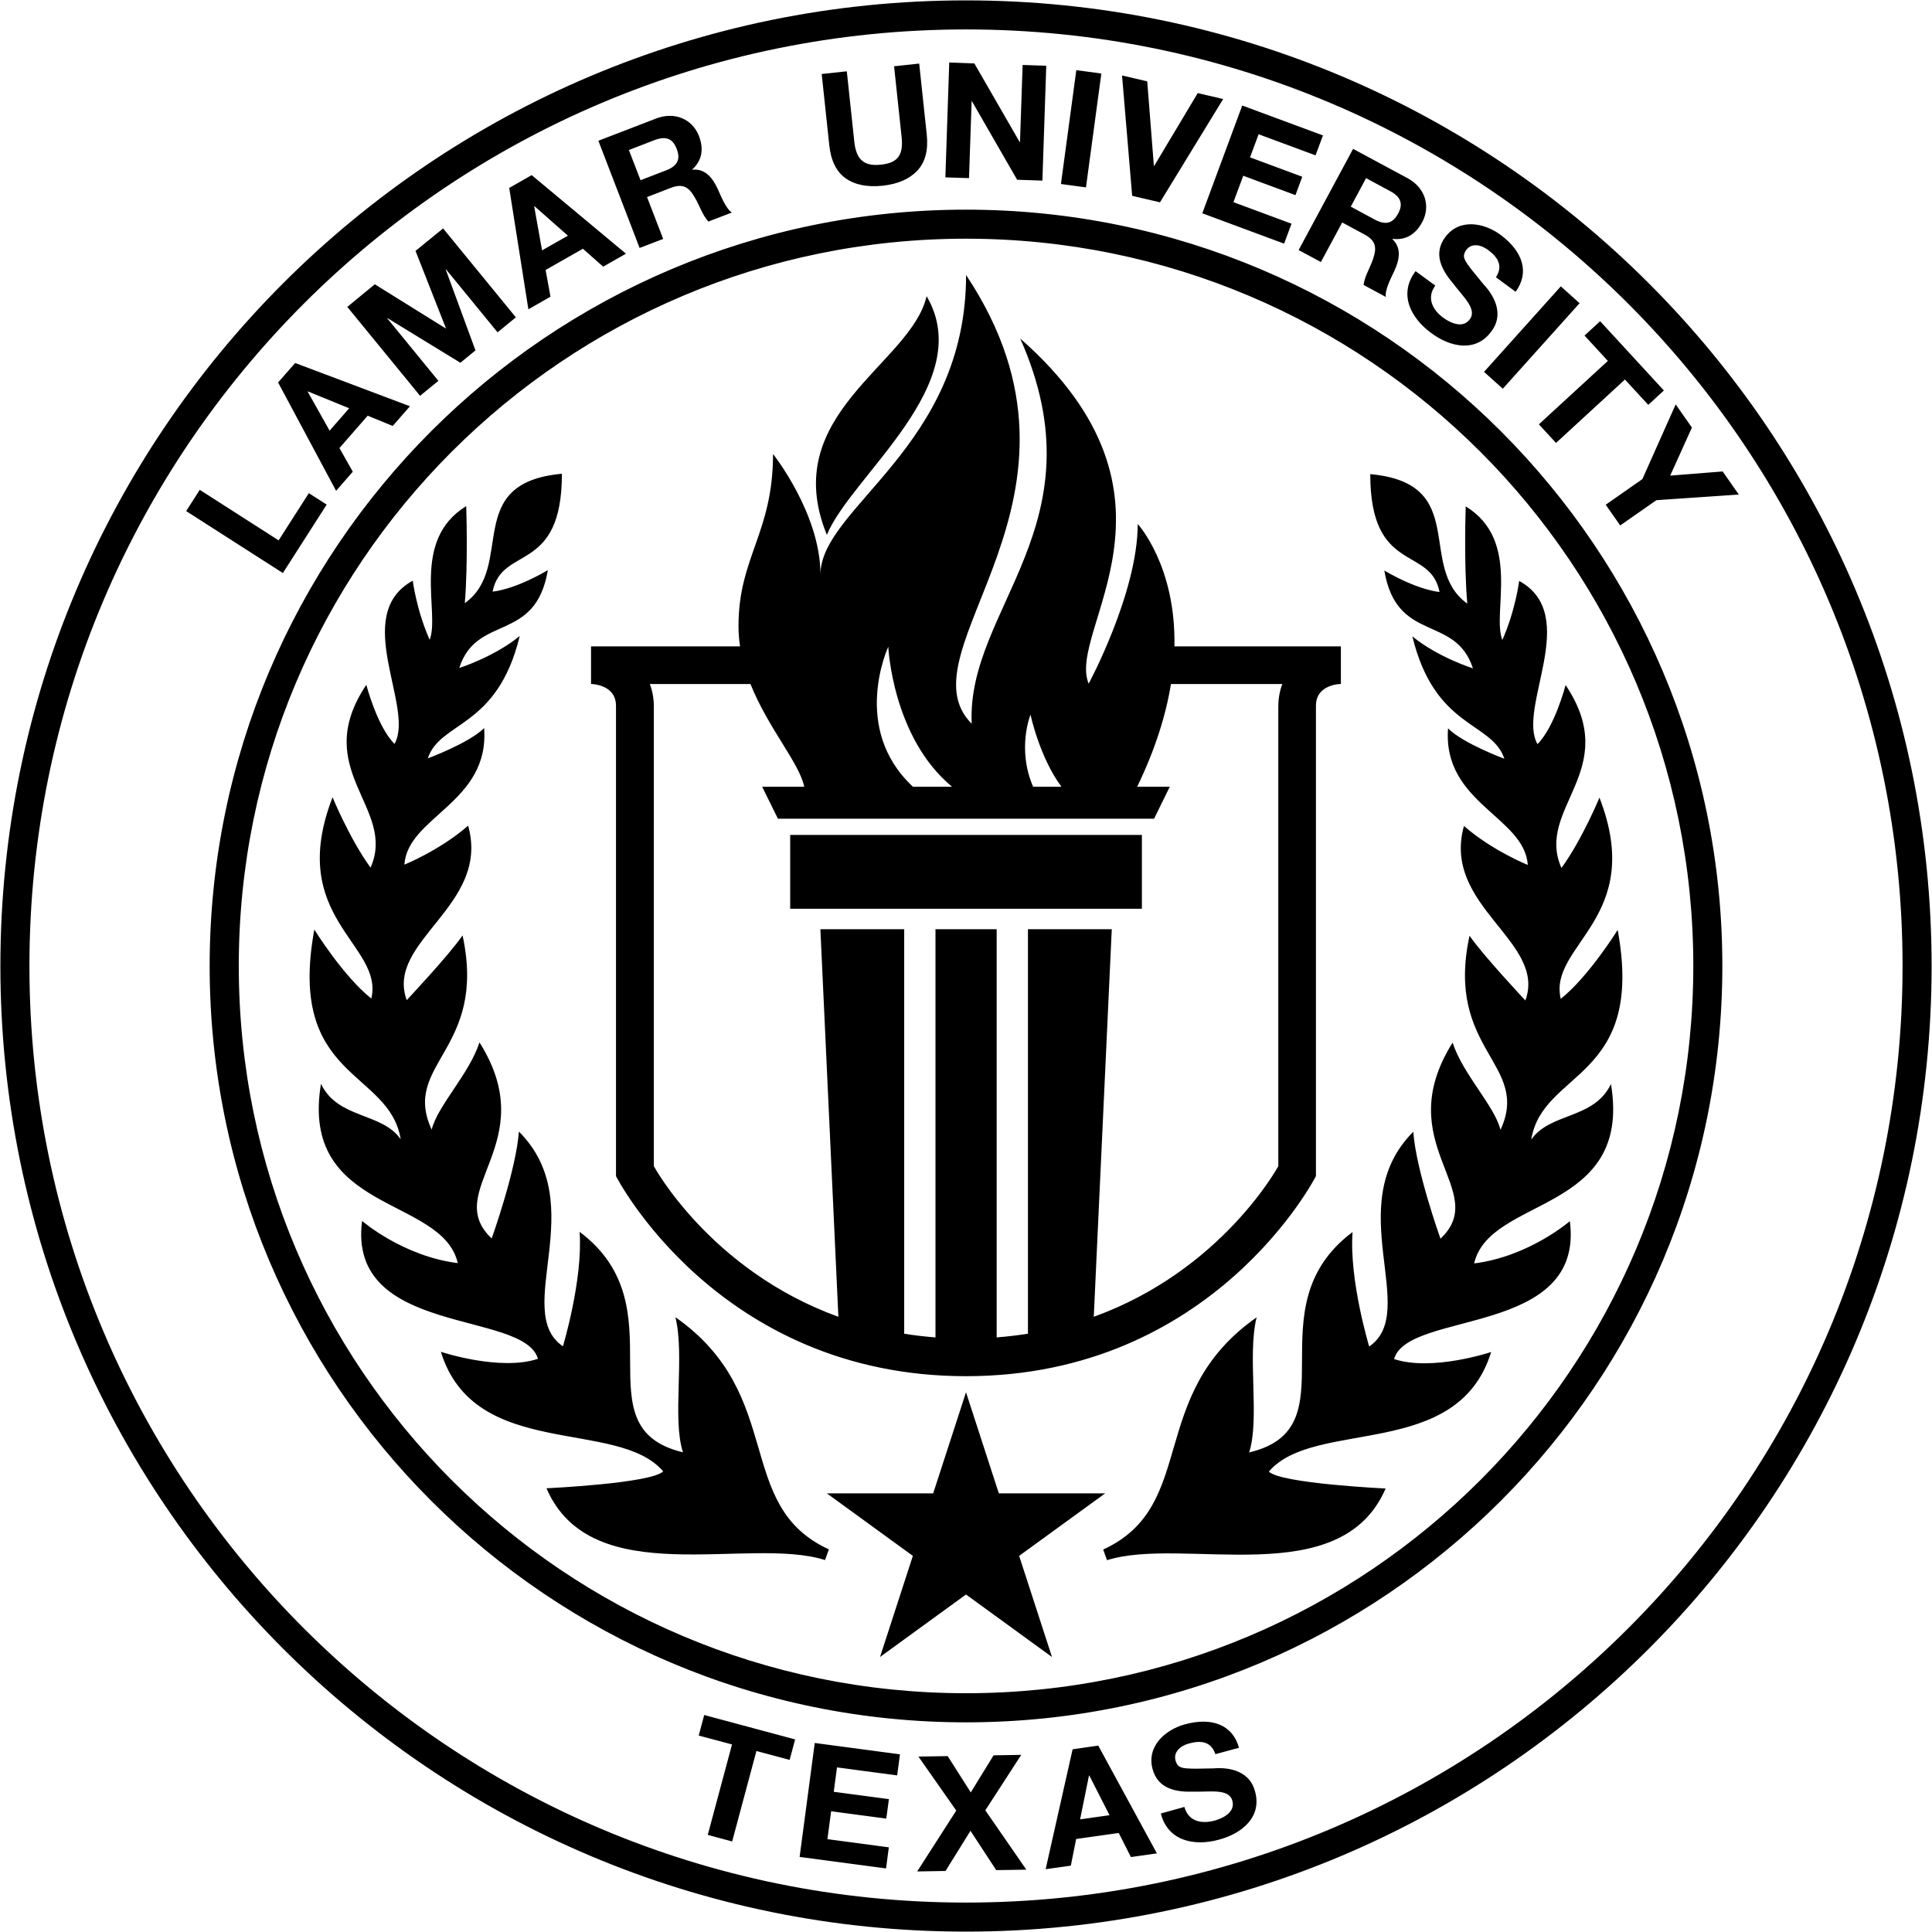 <?xml version="1.0" encoding="utf-8"?>
<!-- Generator: Adobe Illustrator 22.0.1, SVG Export Plug-In . SVG Version: 6.00 Build 0)  -->
<svg version="1.1" id="Layer_1" xmlns="http://www.w3.org/2000/svg" xmlns:xlink="http://www.w3.org/1999/xlink" x="0px" y="0px"
	 width="250.1px" height="250.1px" viewBox="0 0 250.1 250.1" enable-background="new 0 0 250.1 250.1" xml:space="preserve">
<path d="M125.04,0.05c-69.03,0-124.99,55.97-124.99,125c0,69.03,55.96,125,124.99,125c69.04,0,125-55.96,125.01-125
	C250.04,56.02,194.08,0.05,125.04,0.05 M125.05,246.29c-66.96,0-121.24-54.28-121.24-121.24S58.09,3.81,125.05,3.81
	c66.96,0,121.24,54.28,121.24,121.24S192.01,246.29,125.05,246.29 M125.05,27.14c-54.08,0-97.9,43.84-97.91,97.91
	c0.01,54.08,43.84,97.91,97.91,97.91c54.08,0,97.91-43.83,97.91-97.91C222.96,70.98,179.13,27.14,125.05,27.14 M125.05,219.19
	c-52,0-94.14-42.15-94.14-94.15S73.05,30.9,125.05,30.9c52,0,94.15,42.15,94.15,94.14S177.05,219.19,125.05,219.19 M87.43,170.51
	c14.41,10.1,7.46,24.35,19.87,30.06l-0.5,1.38c-9.93-3.15-30.23,4.22-36.06-9.29c0,0,13.56-0.63,15.11-2.19
	c-5.91-6.93-24.42-1.36-28.78-15.48c0,0,7.62,2.55,12.57,0.91c-1.82-6.34-24.7-2.86-22.77-17.85c0,0,5.29,4.58,12.39,5.46
	c-2-8.7-20.51-6.41-17.71-23.21c2.2,4.59,7.88,3.66,10.32,7.18c-1.47-9.06-14.77-7.67-11.18-27.14c0,0,3.79,6.1,7.38,8.92
	c1.65-7.01-11.09-10.41-5.02-26.05c0,0,2.22,5.4,4.92,9.11c3.44-7.78-7.94-12.62-0.55-23.67c0,0,1.4,5.41,3.65,7.65
	c2.68-4.71-5.7-16.68,2.36-21.13c0,0,0.49,3.84,2.19,7.65c1.38-3.51-2.52-12.85,4.73-17.3c0,0,0.26,7.31-0.18,12.56
	c6.62-4.74-0.42-15.58,12.57-16.75c0,13.02-7.78,9.21-8.97,15.25c0,0,2.59-0.13,7.15-2.77c-1.61,9.49-9.2,5.61-11.47,12.66
	c0,0,4.51-1.42,7.83-4.14c-2.91,12.02-10.29,10.98-11.9,15.84c0,0,5.34-1.97,7.29-3.92c0.73,9.68-9.91,11.44-10.32,17.68
	c0,0,4.66-1.89,8.25-5.05c2.92,10.4-10.76,14.91-7.95,22.59c0,0,5.49-5.84,7.23-8.38c3.22,14.89-7.96,16.57-4,25.14
	c0.79-3.14,4.85-7.17,6.19-11.29c8.26,13.11-5.03,19.14,1.58,25.38c0,0,3.17-8.85,3.52-13.84c9.45,9.45-0.96,23.26,5.7,27.8
	c0,0,2.61-8.63,2.16-14.82c13.11,9.83-0.13,25.35,13.38,28.54C86.99,183.66,88.67,175.49,87.43,170.51 M189.74,65.55
	c7.25,4.45,3.35,13.78,4.74,17.3c1.69-3.8,2.18-7.65,2.18-7.65c8.07,4.45-0.32,16.42,2.37,21.13c2.24-2.24,3.64-7.65,3.64-7.65
	c7.4,11.06-3.98,15.89-0.54,23.68c2.7-3.71,4.92-9.11,4.92-9.11c6.07,15.64-6.67,19.04-5.01,26.05c3.58-2.83,7.37-8.92,7.37-8.92
	c3.58,19.47-9.72,18.08-11.19,27.14c2.45-3.53,8.12-2.6,10.32-7.19c2.8,16.8-15.7,14.51-17.71,23.22
	c7.09-0.88,12.39-5.47,12.39-5.47c1.93,14.99-20.95,11.51-22.76,17.85c4.95,1.64,12.57-0.91,12.57-0.91
	c-4.35,14.12-22.86,8.55-28.78,15.48c1.55,1.55,15.12,2.19,15.12,2.19c-5.83,13.51-26.13,6.14-36.07,9.28l-0.49-1.38
	c12.41-5.71,5.46-19.96,19.86-30.06c-1.24,4.98,0.44,13.15-0.97,17.49c13.52-3.18,0.27-18.71,13.39-28.53
	c-0.46,6.19,2.15,14.82,2.15,14.82c6.66-4.54-3.74-18.36,5.71-27.8c0.35,4.99,3.52,13.84,3.52,13.84
	c6.61-6.23-6.68-12.27,1.57-25.38c1.34,4.12,5.41,8.15,6.2,11.29c3.96-8.56-7.23-10.24-4.01-25.13c1.74,2.54,7.23,8.38,7.23,8.38
	c2.8-7.67-10.87-12.18-7.95-22.59c3.59,3.16,8.26,5.05,8.26,5.05c-0.41-6.24-11.05-7.99-10.32-17.68c1.95,1.96,7.29,3.93,7.29,3.93
	c-1.62-4.86-8.99-3.82-11.91-15.84c3.32,2.72,7.84,4.14,7.84,4.14c-2.28-7.04-9.86-3.17-11.47-12.66c4.56,2.64,7.15,2.77,7.15,2.77
	c-1.19-6.04-8.97-2.23-8.97-15.25c12.99,1.17,5.95,12.01,12.56,16.76C189.48,72.85,189.74,65.55,189.74,65.55 M131.93,201.41
	l4.25,13.09l-11.13-8.09l-11.13,8.09l4.25-13.09l-11.13-8.09h13.76l4.25-13.09l4.25,13.09h13.76L131.93,201.41z M147.82,117.64
	h-45.53v-9.56h45.53V117.64z M79.74,91.37v60.88c0,0,13.19,25.9,45.31,25.9c32.12,0,45.3-25.9,45.3-25.9V91.37
	c0-2.83,3.23-2.83,3.23-2.83v-4.87h-21.55c0.21-10.46-4.75-15.84-4.75-15.84c0,8.91-6.35,20.67-6.35,20.67
	c-2.92-6.91,14.53-24.1-8.86-44.68c10.65,24.02-7.01,34.93-6.28,49.87c-9.49-9.5,18.55-29.11-0.73-58.09
	c0,22.29-18.85,30.09-18.85,38.78c0-7.9-6.14-15.61-6.14-15.61c0,10.22-4.47,13.36-4.47,22.26c0,0.9,0.07,1.78,0.2,2.64H76.51v4.87
	C76.51,88.55,79.74,88.55,79.74,91.37 M133.4,92.51c0,0,1.17,5.52,4,9.33h-3.66C131.6,96.94,133.4,92.51,133.4,92.51 M114.99,83.72
	c0,0,0.52,11.73,8.25,18.12h-5.06C110.06,94.3,114.99,83.72,114.99,83.72 M97.15,88.55c2.28,5.7,6.32,10.21,6.96,13.29h-5.45
	l2.04,4.14h48.7l2.03-4.14h-4.22c2.4-4.96,3.74-9.4,4.37-13.29H166c0,0-0.52,1.22-0.52,2.82v59.59c0,0-7.29,13.5-23.89,19.5
	l2.33-50.17h-10.85v52.36c-1.31,0.21-2.66,0.37-4.05,0.48v-52.84h-7.92v52.84c-1.39-0.11-2.75-0.26-4.05-0.48v-52.36h-10.85
	l2.33,50.17c-16.59-6-23.89-19.5-23.89-19.5V91.37c0-1.6-0.52-2.82-0.52-2.82H97.15z M119.95,38.34
	c6.64,11.29-9.78,23.26-12.91,30.9C100.64,53.6,117.95,47.14,119.95,38.34 M25.86,63.41l10.21,6.54l3.91-6.11l2.31,1.48l-5.67,8.86
	L24.1,66.16L25.86,63.41z M38.21,46.99l14.86,5.6l-2.23,2.55l-3.24-1.33L43.94,58l1.73,3.06l-2.16,2.48L36,49.51L38.21,46.99z
	 M45.2,52.85l-5.34-2.18l-0.03,0.03l2.84,5.05L45.2,52.85z M48.52,36.8l9.17,5.71l0.03-0.03l-3.93-10l3.57-2.91l9.42,11.51
	l-2.37,1.94l-6.68-8.16l-0.03,0.03l3.85,10.47l-1.95,1.6l-9.43-5.77l-0.03,0.03l6.61,8.08l-2.37,1.94l-9.42-11.51L48.52,36.8z
	 M68.83,22.67l12.2,10.17l-2.95,1.68l-2.62-2.32l-4.83,2.75l0.63,3.46l-2.86,1.63l-2.48-15.71L68.83,22.67z M73.52,30.51l-4.33-3.82
	l-0.04,0.02l1.02,5.7L73.52,30.51z M92.9,24.44c-0.63-1.33-1.54-2.64-3.27-2.47l-0.01-0.04c1.31-1.2,1.48-2.71,0.86-4.33
	c-0.88-2.26-3.23-3.16-5.54-2.26l-7.48,2.88L82.8,32.1l3.05-1.17l-2.09-5.42l3.05-1.18c1.53-0.59,2.32-0.18,3.12,1.21
	c0.72,1.24,0.99,2.28,1.77,3.14l3.05-1.17C94,27.06,93.35,25.44,92.9,24.44z M86.26,22.04l-3.34,1.29l-1.51-3.91l3.34-1.29
	c1.41-0.53,2.32-0.23,2.84,1.12C88.13,20.6,87.71,21.47,86.26,22.04z M180.51,35.05c0.6-1.34,1-2.88-0.26-4.09l0.02-0.04
	c1.76,0.21,3.02-0.64,3.84-2.17c1.15-2.14,0.29-4.51-1.89-5.68l-7.06-3.8l-7.05,13.1l2.88,1.55l2.76-5.12l2.88,1.55
	c1.44,0.78,1.64,1.64,1.12,3.16c-0.47,1.35-1.09,2.23-1.23,3.38l2.88,1.55C179.24,37.59,180.04,36.04,180.51,35.05z M178.01,28.45
	l-3.15-1.7l1.98-3.69l3.15,1.7c1.32,0.72,1.69,1.62,1,2.88C180.31,28.92,179.38,29.17,178.01,28.45z M118.76,22.08
	c-1.02,1.09-2.51,1.74-4.49,1.96c-2,0.21-3.6-0.11-4.8-0.96c-1.2-0.85-1.91-2.28-2.12-4.3l-0.98-9.2l3.25-0.35l0.98,9.2
	c0.25,2.13,1.17,3.13,3.39,2.89c2.24-0.22,2.96-1.24,2.73-3.54l-0.98-9.2l3.25-0.35l0.98,9.2
	C120.18,19.44,119.78,20.98,118.76,22.08z M126.13,8.21L132,18.39l0.04,0l0.34-9.98l3.06,0.1l-0.5,14.87l-3.27-0.11l-5.85-10.16
	h-0.04l-0.34,9.95l-3.06-0.1l0.5-14.87L126.13,8.21z M142.57,9.52l-1.99,14.74l-3.24-0.44l1.99-14.74L142.57,9.52z M146.56,25.35
	l-1.31-15.58l3.26,0.76l0.86,10.94l0.04,0.01l5.64-9.43l3.29,0.77l-8.18,13.37L146.56,25.35z M171.26,17.53l-0.96,2.58l-7.37-2.73
	l-1.11,2.99l6.76,2.51l-0.88,2.38l-6.76-2.51l-1.27,3.42l7.52,2.79l-0.96,2.58l-10.59-3.93l5.17-13.95L171.26,17.53z M193.65,35.89
	c1-1.52,0.17-2.66-1.04-3.55c-0.97-0.71-2.16-0.88-2.81,0.03c-0.58,0.84-0.27,1.28,0.77,2.63c0.38,0.47,0.87,1.07,1.48,1.81
	c1.59,1.69,2.59,4.04,1,6.1c-2.01,2.76-5.35,2.03-7.8,0.18c-2.68-1.97-4.22-5.07-2-7.99l2.55,1.87c-1.15,1.57-0.38,3.12,1.03,4.16
	c0.94,0.68,2.54,1.43,3.43,0.21c1.02-1.33-0.96-3.03-2.11-4.59c-1.53-1.79-2.65-3.89-1.08-6.03c1.81-2.48,5.01-1.91,7.15-0.34
	c3.04,2.25,3.74,4.98,1.98,7.39L193.65,35.89z M157.33,227.08c-0.57-1.73-1.98-1.78-3.43-1.38c-1.16,0.32-2.03,1.15-1.72,2.23
	c0.3,0.97,0.84,1,2.54,1.03c0.6-0.01,1.38-0.02,2.34-0.04c2.32-0.2,4.78,0.48,5.41,3c0.92,3.29-1.72,5.45-4.69,6.23
	c-3.2,0.88-6.6,0.17-7.51-3.39l3.05-0.85c0.52,1.88,2.21,2.23,3.91,1.77c1.12-0.31,2.7-1.11,2.3-2.56
	c-0.41-1.63-2.97-1.13-4.91-1.19c-2.35,0.09-4.7-0.33-5.41-2.89c-0.82-2.96,1.61-5.11,4.16-5.82c3.65-0.99,6.22,0.15,7.02,3.03
	L157.33,227.08z M204.48,39.25l-9.94,11.07l-2.43-2.18l9.94-11.07L204.48,39.25z M205.12,43.44l2.02-1.86l8.25,8.97l-2.02,1.86
	l-3.02-3.28l-8.92,8.21l-2.22-2.41l8.93-8.21L205.12,43.44z M216.92,52.35l2.1,3l-2.81,6.22l6.79-0.54l2.09,2.99l-10.67,0.73
	l-4.68,3.27l-1.88-2.68l4.75-3.32L216.92,52.35z M90.45,224.67l0.71-2.66l11.77,3.16l-0.71,2.65l-4.3-1.15l-3.14,11.71l-3.16-0.85
	l3.14-11.71L90.45,224.67z M116.5,227.1l-0.36,2.73l-7.79-1.04l-0.42,3.16l7.14,0.95l-0.34,2.52l-7.14-0.95l-0.48,3.61l7.95,1.06
	l-0.36,2.73l-11.19-1.49l1.96-14.75L116.5,227.1z M118.89,227.39l3.79-0.06l2.99,4.7l2.95-4.8l3.58-0.06l-4.65,7.18l5.31,7.68
	l-3.9,0.06l-3.33-5.09l-3.23,5.2l-3.67,0.06l5.06-7.88L118.89,227.39z M142.17,225.97l7.59,13.95l-3.36,0.48l-1.58-3.12l-5.51,0.78
	l-0.69,3.45l-3.26,0.46l3.49-15.52L142.17,225.97z M143.63,234.98l-2.62-5.14l-0.04,0.01l-1.15,5.67L143.63,234.98z"/>
</svg>

